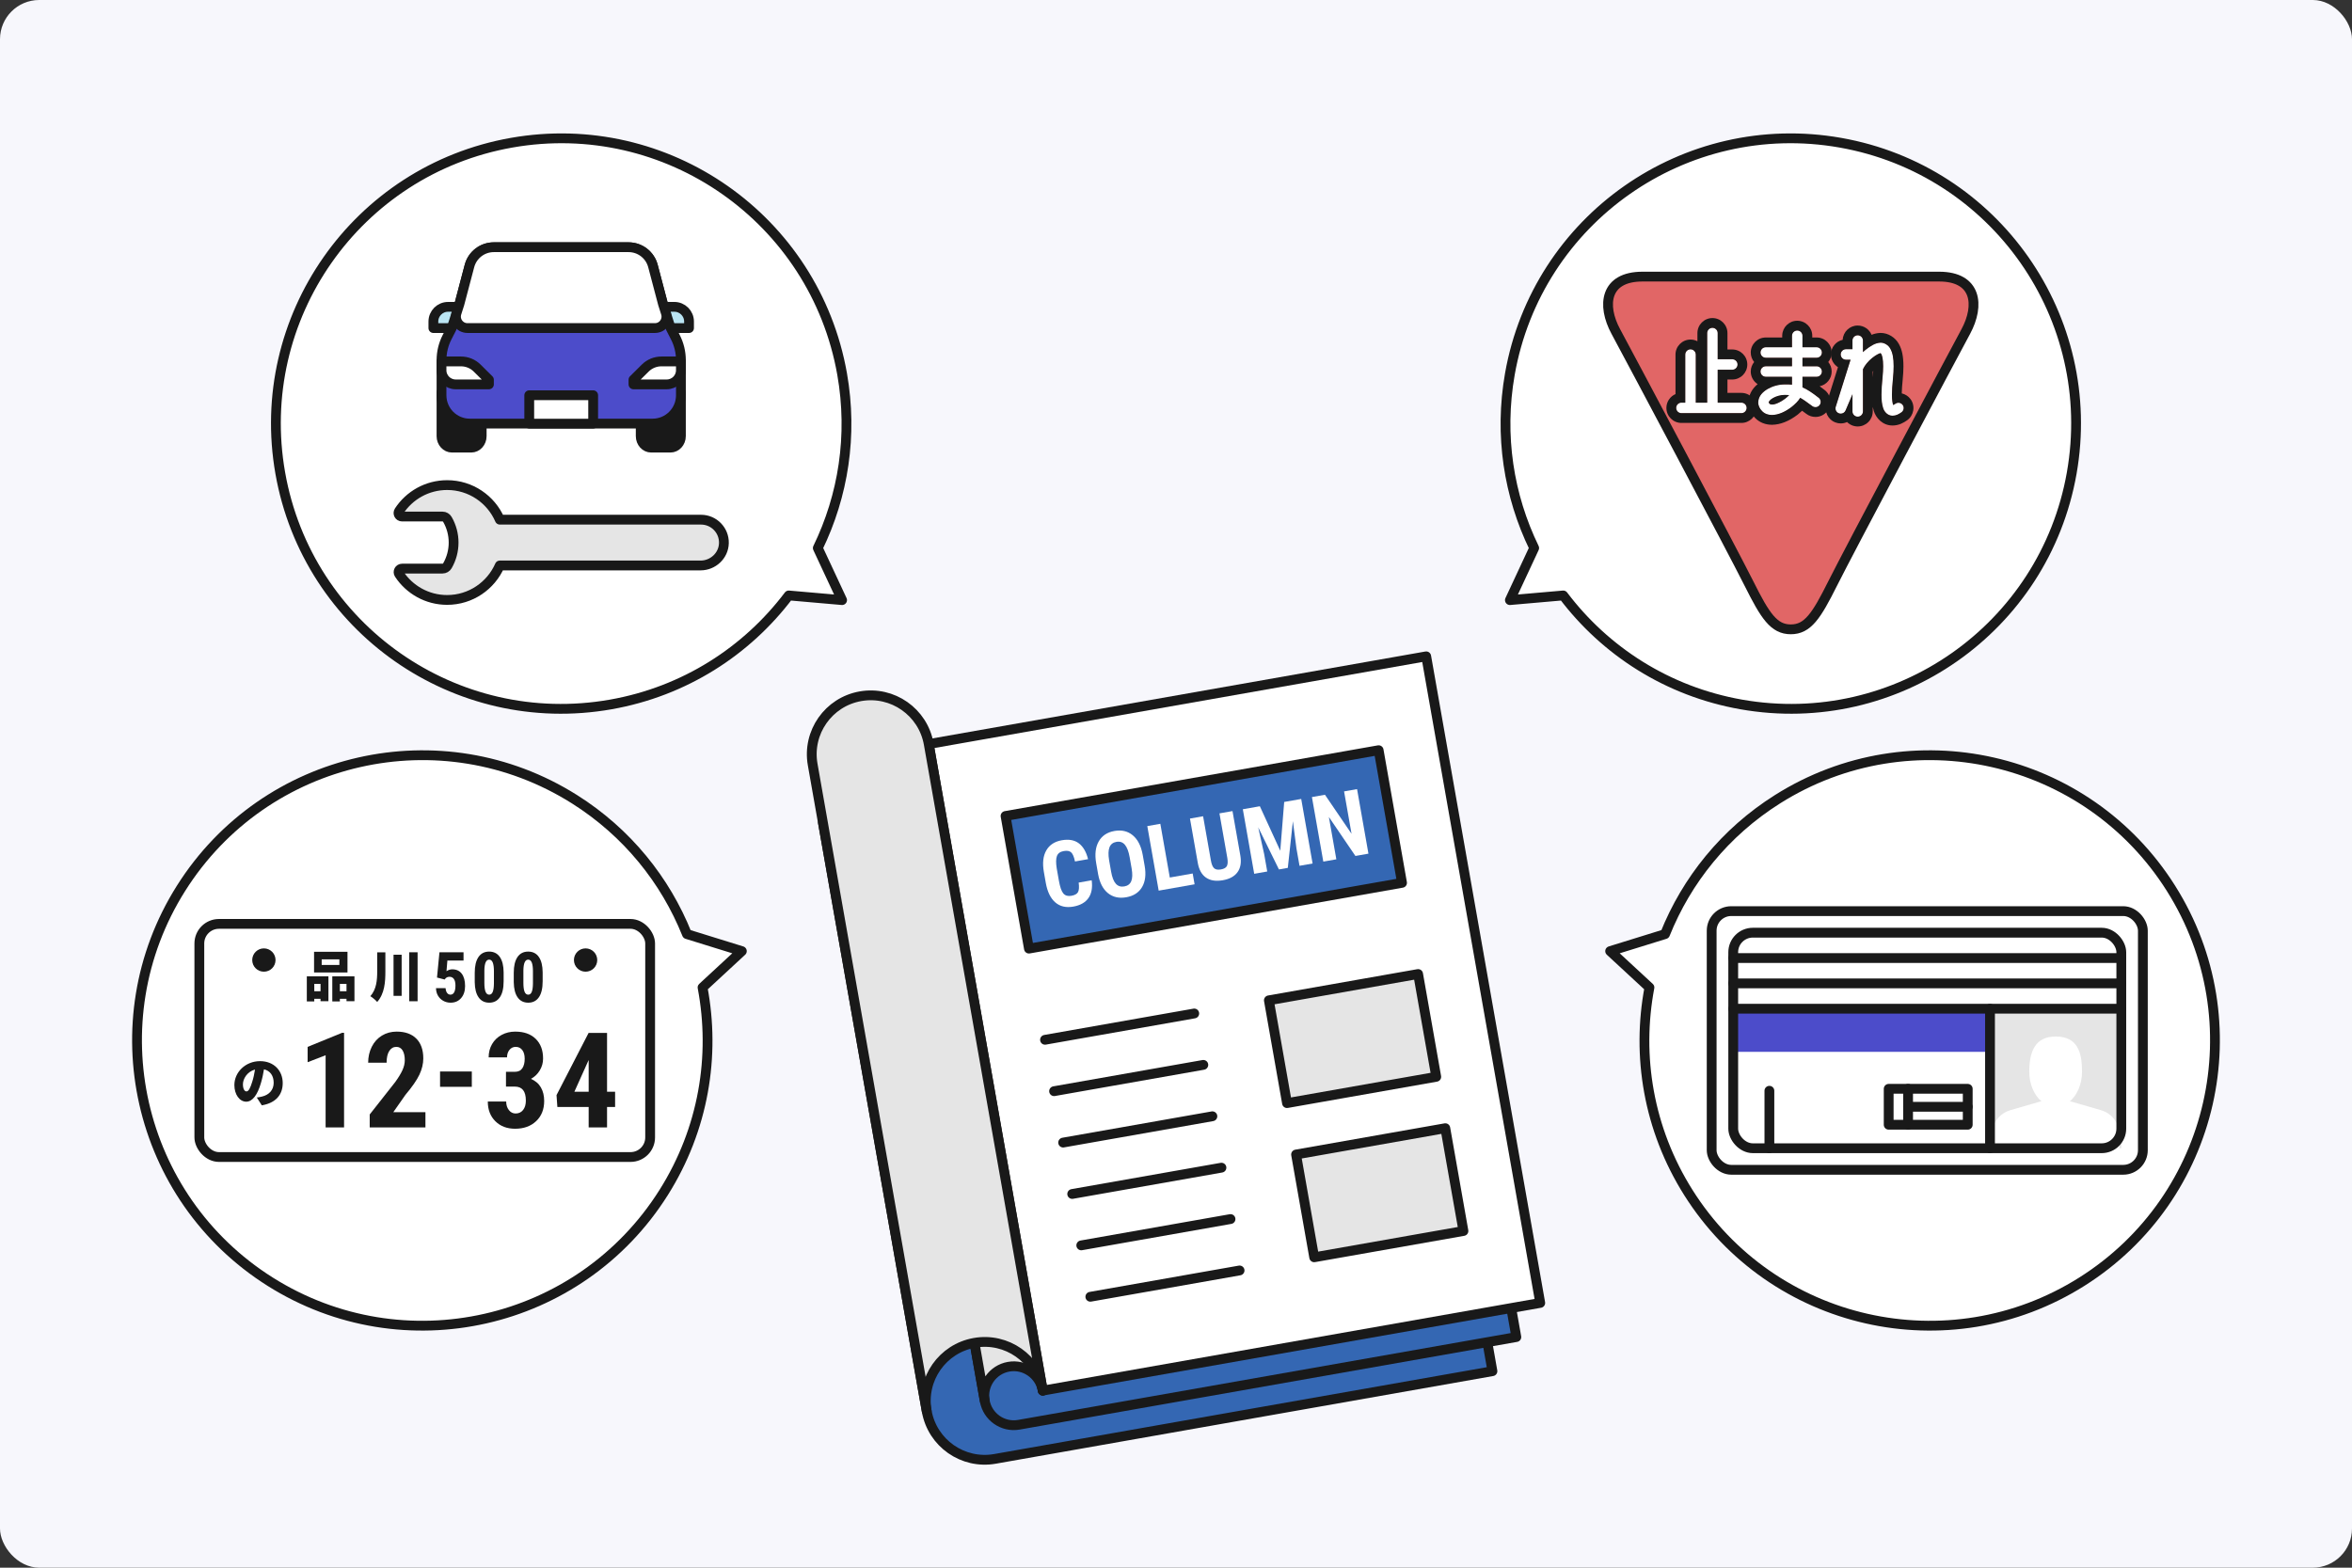 <?xml version="1.0" encoding="UTF-8"?><svg id="_レイヤー_2" xmlns="http://www.w3.org/2000/svg" xmlns:xlink="http://www.w3.org/1999/xlink" viewBox="0 0 480 320"><rect x="0" y="0" width="480" height="320" fill="#333333" stroke="none"/><defs><style>.cls-1,.cls-2{fill:none;}.cls-3,.cls-4,.cls-5,.cls-6,.cls-7,.cls-8,.cls-9,.cls-2,.cls-10{stroke:#191919;stroke-width:2px;}.cls-3,.cls-5,.cls-6,.cls-7,.cls-8,.cls-9,.cls-2,.cls-10{stroke-linecap:round;stroke-linejoin:round;}.cls-3,.cls-11{fill:#191919;}.cls-12{fill:#f7f7fc;}.cls-4{stroke-miterlimit:10;}.cls-4,.cls-5,.cls-13{fill:#fff;}.cls-14,.cls-9{fill:#e5e5e5;}.cls-6{fill:#bbe5f3;}.cls-7{fill:#3467b3;}.cls-8,.cls-15{fill:#4c4cca;}.cls-16{clip-path:url(#clippath);}.cls-10{fill:#e16666;}</style><clipPath id="clippath"><rect class="cls-1" x="406.124" y="205.904" width="26.795" height="28.476"/></clipPath></defs><g id="_レイヤー_4"><rect class="cls-12" width="480" height="320" rx="8" ry="8"/><path class="cls-7" d="M189.122,288.034c1.153,6.542,7.391,10.909,13.933,9.756l101.524-17.901-23.272-131.981-113.368,19.99,21.183,120.137Z"/><path class="cls-7" d="M200.966,285.945c.577,3.271,3.696,5.455,6.966,4.878l101.524-17.901-23.272-131.981-107.446,18.946,22.228,126.059Z"/><path class="cls-9" d="M212.811,283.857c-.577-3.271-3.696-5.455-6.966-4.878-3.271.577-5.455,3.696-4.878,6.966l-7.018-39.799,11.844-2.088,7.018,39.799"/><rect class="cls-5" x="200.392" y="141.907" width="103.09" height="134.017" transform="translate(-32.45 46.922) rotate(-10)"/><rect class="cls-7" x="207.013" y="159.637" width="77.317" height="27.491" transform="translate(-26.375 45.294) rotate(-10)"/><path class="cls-9" d="M212.811,283.857c-1.153-6.542-7.391-10.909-13.933-9.756-6.542,1.153-10.909,7.391-9.756,13.933l-23.272-131.981c-1.153-6.542,3.214-12.779,9.756-13.933,6.542-1.153,12.779,3.214,13.933,9.756l23.272,131.981Z"/><path class="cls-13" d="M222.794,179.684c.198,1.513-.023,2.725-.665,3.634-.642.909-1.672,1.489-3.089,1.739-1.49.263-2.718-.026-3.684-.866-.967-.841-1.609-2.169-1.93-3.984l-.391-2.217c-.319-1.81-.155-3.276.493-4.402.648-1.124,1.701-1.816,3.161-2.073,1.436-.253,2.597-.044,3.483.626.886.672,1.513,1.748,1.881,3.233l-2.669.471c-.188-.925-.444-1.541-.769-1.848-.325-.306-.837-.398-1.537-.275-.712.126-1.172.463-1.38,1.013-.208.55-.22,1.397-.037,2.54l.439,2.488c.231,1.31.535,2.182.915,2.62.378.436.924.592,1.636.467.7-.123,1.152-.379,1.358-.766.205-.388.247-1.031.126-1.93l2.66-.469Z"/><path class="cls-13" d="M233.603,176.733c.312,1.767.136,3.213-.527,4.338-.664,1.125-1.737,1.818-3.221,2.079-1.478.261-2.725-.019-3.74-.838-1.015-.82-1.683-2.1-2.002-3.841l-.397-2.253c-.319-1.81-.149-3.296.51-4.461.659-1.164,1.734-1.878,3.224-2.14,1.466-.258,2.709.037,3.73.887,1.02.849,1.696,2.175,2.026,3.976l.397,2.253ZM230.545,174.996c-.21-1.188-.534-2.043-.974-2.562s-1.016-.717-1.728-.591c-.706.124-1.178.496-1.418,1.113-.239.618-.265,1.498-.076,2.64l.413,2.344c.203,1.152.525,1.971.965,2.456.44.486,1.019.665,1.737.539.694-.122,1.162-.48,1.406-1.074.244-.593.27-1.451.078-2.575l-.404-2.289Z"/><path class="cls-13" d="M238.736,179.121l4.669-.823.389,2.208-7.329,1.292-2.323-13.175,2.66-.469,1.934,10.967Z"/><path class="cls-13" d="M251.53,165.557l1.608,9.121c.229,1.371.037,2.486-.577,3.344-.614.857-1.614,1.409-3.002,1.653-1.412.249-2.555.071-3.43-.533s-1.435-1.603-1.681-2.998l-1.597-9.057,2.678-.472,1.599,9.067c.132.748.347,1.261.644,1.538s.763.359,1.397.248,1.04-.347,1.219-.705c.179-.359.208-.9.087-1.624l-1.607-9.112,2.66-.469Z"/><path class="cls-13" d="M257.113,164.573l4.168,9.089.799-9.965,3.475-.613,2.323,13.175-2.669.471-.629-3.565-.724-5.535-1.036,9.521-1.81.319-4.23-8.593,1.213,5.449.629,3.565-2.66.469-2.323-13.175,3.475-.613Z"/><path class="cls-13" d="M279.274,174.25l-2.66.469-5.415-7.956,1.524,8.642-2.66.469-2.323-13.175,2.66-.469,5.425,7.963-1.525-8.65,2.651-.467,2.323,13.175Z"/><line class="cls-2" x1="222.518" y1="264.699" x2="252.975" y2="259.328"/><line class="cls-2" x1="220.668" y1="254.208" x2="251.125" y2="248.837"/><line class="cls-2" x1="218.818" y1="243.717" x2="249.275" y2="238.347"/><rect class="cls-9" x="266.119" y="232.814" width="30.927" height="21.305" transform="translate(-38 52.595) rotate(-10)"/><line class="cls-2" x1="216.968" y1="233.226" x2="247.425" y2="227.856"/><line class="cls-2" x1="215.118" y1="222.735" x2="245.576" y2="217.365"/><line class="cls-2" x1="213.269" y1="212.245" x2="243.726" y2="206.874"/><rect class="cls-9" x="260.569" y="201.342" width="30.927" height="21.305" transform="translate(-32.619 51.153) rotate(-10)"/><path class="cls-13" d="M166.9,111.867c5.176-10.649,7.175-22.963,4.962-35.515-5.583-31.665-35.777-52.808-67.44-47.224-31.663,5.583-52.805,35.779-47.222,67.443s35.777,52.808,67.439,47.224c15.088-2.661,27.777-10.917,36.333-22.251l10.883.952-4.957-10.63Z"/><path class="cls-2" d="M166.9,111.867c5.176-10.649,7.175-22.963,4.962-35.515-5.583-31.665-35.777-52.808-67.44-47.224-31.663,5.583-52.805,35.779-47.222,67.443s35.777,52.808,67.439,47.224c15.088-2.661,27.777-10.917,36.333-22.251l10.883.952-4.957-10.63Z"/><path class="cls-3" d="M130.759,80.064v8.964c0,1.294.956,2.343,2.135,2.343h3.931c1.179,0,2.135-1.049,2.135-2.343v-8.964h-8.201Z"/><path class="cls-3" d="M90.103,80.064v8.964c0,1.294.956,2.343,2.135,2.343h3.931c1.179,0,2.135-1.049,2.135-2.343v-8.964h-8.201Z"/><path class="cls-6" d="M91.444,62.632h5.254v4.334h-8.254v-1.334c0-1.656,1.344-3,3-3Z"/><path class="cls-6" d="M132.365,62.632h8.254v4.334h-5.254c-1.656,0-3-1.344-3-3v-1.334h0Z" transform="translate(272.984 129.597) rotate(-180)"/><path class="cls-8" d="M135.305,62.06l-2.049-7.767c-.596-2.258-2.637-3.831-4.972-3.831h-27.505c-2.335,0-4.376,1.573-4.972,3.83l-2.049,7.767-1.564,4.905-.954,1.858c-.747,1.454-1.137,3.065-1.137,4.699v7.162c0,3.191,2.587,5.778,5.778,5.778h37.301c3.191,0,5.778-2.587,5.778-5.778v-7.162c0-1.635-.39-3.245-1.137-4.699l-.954-1.858-1.564-4.905Z"/><path class="cls-5" d="M133.663,66.965c1.586,0,2.714-1.543,2.232-3.055l-.59-1.851-2.049-7.767c-.596-2.258-2.637-3.831-4.972-3.831h-27.505c-2.335,0-4.376,1.573-4.972,3.83l-2.049,7.767-.59,1.851c-.482,1.511.646,3.055,2.232,3.055h38.263Z"/><path class="cls-5" d="M90.103,73.774h3.979c1.236,0,2.423.489,3.3,1.359l2.401,2.382v.945h-6.791c-1.596,0-2.889-1.293-2.889-2.889v-1.797Z"/><path class="cls-5" d="M138.96,73.774h-3.979c-1.236,0-2.423.489-3.3,1.359l-2.401,2.382v.945s6.791,0,6.791,0c1.596,0,2.889-1.293,2.889-2.889v-1.797Z"/><rect class="cls-5" x="108.01" y="80.675" width="13.044" height="5.797"/><path class="cls-9" d="M82.045,105.437h8.266c.41,0,.789.219.994.574h0c1.693,2.933,1.693,6.546,0,9.479h0c-.205.355-.584.574-.994.574h-8.252c-.57,0-.915.634-.602,1.11,2.095,3.184,5.699,5.287,9.795,5.287,4.807,0,8.936-2.895,10.745-7.036h40.967c2.547,0,4.701-1.997,4.771-4.543.072-2.642-2.048-4.806-4.673-4.806h-41.054c-1.803-4.153-5.939-7.058-10.755-7.058-4.107,0-7.718,2.113-9.811,5.31-.312.476.033,1.109.603,1.109Z"/><path class="cls-13" d="M151.398,194.147l-11.203-3.473c-4.407-10.989-12.182-20.745-22.965-27.542-27.2-17.146-63.148-8.995-80.292,18.204s-8.992,63.148,18.208,80.293,63.148,8.995,80.292-18.204c8.169-12.961,10.583-27.906,7.94-41.859l8.019-7.419Z"/><path class="cls-2" d="M151.398,194.147l-11.203-3.473c-4.407-10.989-12.182-20.745-22.965-27.542-27.2-17.146-63.148-8.995-80.292,18.204s-8.992,63.148,18.208,80.293,63.148,8.995,80.292-18.204c8.169-12.961,10.583-27.906,7.94-41.859l8.019-7.419Z"/><rect class="cls-4" x="40.681" y="188.587" width="92" height="47.586" rx="4" ry="4"/><path class="cls-11" d="M70.217,230.136h-3.764v-14.737l-3.671,1.418v-3.127l7.037-2.876h.398v19.323Z"/><path class="cls-11" d="M86.823,230.136h-11.371v-2.65l5.222-6.64c.663-.919,1.151-1.725,1.464-2.419.314-.693.471-1.358.471-1.994,0-.857-.148-1.528-.444-2.015-.296-.486-.722-.729-1.279-.729-.61,0-1.093.283-1.451.848s-.537,1.361-.537,2.386h-3.764c0-1.183.245-2.266.735-3.247s1.18-1.743,2.068-2.286c.888-.543,1.893-.815,3.015-.815,1.723,0,3.059.475,4.009,1.424.95.95,1.425,2.3,1.425,4.049,0,1.087-.263,2.189-.788,3.306-.526,1.118-1.478,2.494-2.856,4.128l-2.478,3.539h6.56v3.114Z"/><path class="cls-11" d="M96.289,221.844h-6.481v-3.128h6.481v3.128Z"/><path class="cls-11" d="M103.264,218.779h1.816c.689,0,1.195-.241,1.517-.723s.484-1.124.484-1.929c0-.768-.165-1.367-.497-1.795s-.775-.643-1.332-.643c-.522,0-.948.203-1.279.61-.331.407-.497.919-.497,1.537h-3.751c0-1.008.232-1.911.696-2.71.464-.8,1.113-1.425,1.948-1.876.835-.45,1.76-.675,2.777-.675,1.776,0,3.167.49,4.175,1.471,1.007.981,1.511,2.324,1.511,4.029,0,.874-.227,1.685-.682,2.432-.455.747-1.054,1.318-1.796,1.716.91.389,1.588.972,2.034,1.749.446.778.669,1.697.669,2.757,0,1.714-.546,3.088-1.637,4.121-1.091,1.034-2.525,1.551-4.301,1.551-1.652,0-2.993-.51-4.022-1.53-1.029-1.021-1.544-2.361-1.544-4.022h3.751c0,.689.181,1.268.543,1.736.362.469.822.702,1.378.702.645,0,1.155-.239,1.531-.716.375-.477.563-1.113.563-1.908,0-1.899-.738-2.854-2.213-2.863h-1.842v-3.021Z"/><path class="cls-11" d="M123.887,222.847h1.644v3.114h-1.644v4.175h-3.751v-4.175h-6.388l-.172-2.425,6.547-12.697h3.764v12.007ZM117.221,222.847h2.916v-6.454l-.079.146-2.836,6.308Z"/><path class="cls-11" d="M53.431,225.624l-1.022-1.599c.466-.056.766-.122,1.089-.2,1.411-.345,2.355-1.334,2.355-2.8,0-1.433-.7-2.455-1.978-2.755-.144.9-.344,1.866-.655,2.899-.656,2.222-1.656,3.711-2.966,3.711-1.377,0-2.422-1.489-2.422-3.389,0-2.643,2.277-4.888,5.244-4.888,2.833,0,4.622,1.956,4.622,4.477,0,2.344-1.377,4.055-4.266,4.543ZM50.298,222.78c.444,0,.778-.678,1.178-1.966.244-.755.433-1.633.567-2.499-1.644.445-2.466,1.944-2.466,3,0,.967.333,1.466.722,1.466Z"/><path class="cls-11" d="M89.183,199.54l.502-5.158h4.914v1.687h-3.297l-.181,2.175c.381-.256.774-.383,1.178-.383.836,0,1.481.297,1.934.892s.68,1.436.68,2.523c0,1.018-.27,1.838-.809,2.461s-1.259.934-2.161.934c-.534,0-1.029-.127-1.485-.38-.455-.253-.814-.606-1.077-1.056s-.396-.962-.401-1.534h1.952c.033.423.137.751.314.983s.404.349.683.349c.325,0,.576-.157.753-.47.177-.314.265-.782.265-1.405,0-.586-.106-1.027-.317-1.324s-.508-.446-.889-.446c-.372,0-.66.128-.864.383l-.125.174-1.568-.404Z"/><path class="cls-11" d="M102.781,200.335c0,1.403-.254,2.477-.763,3.22s-1.235,1.115-2.178,1.115c-.934,0-1.656-.361-2.164-1.084-.509-.722-.773-1.757-.791-3.105v-1.917c0-1.399.253-2.468.76-3.21s1.234-1.112,2.182-1.112,1.675.367,2.182,1.101.764,1.782.774,3.144v1.847ZM100.802,198.279c0-.799-.079-1.399-.237-1.798s-.404-.599-.739-.599c-.627,0-.953.732-.976,2.196v2.53c0,.818.08,1.427.24,1.826s.41.599.749.599c.321,0,.559-.187.714-.562.156-.373.238-.946.247-1.718v-2.475Z"/><path class="cls-11" d="M110.745,200.335c0,1.403-.254,2.477-.763,3.22s-1.235,1.115-2.178,1.115c-.934,0-1.656-.361-2.164-1.084-.509-.722-.773-1.757-.791-3.105v-1.917c0-1.399.253-2.468.76-3.21s1.234-1.112,2.182-1.112,1.675.367,2.182,1.101c.507.734.764,1.782.774,3.144v1.847ZM108.766,198.279c0-.799-.079-1.399-.237-1.798s-.404-.599-.739-.599c-.627,0-.953.732-.976,2.196v2.53c0,.818.08,1.427.24,1.826s.41.599.749.599c.321,0,.559-.187.714-.562.156-.373.238-.946.247-1.718v-2.475Z"/><path class="cls-11" d="M62.617,199.291h4.41v5.077h-1.611v-.489h-1.278v.534h-1.522v-5.122ZM70.916,198.503h-6.821v-4.222h6.821v4.222ZM64.139,200.835v1.499h1.278v-1.499h-1.278ZM69.26,195.825h-3.61v1.144h3.61v-1.144ZM72.338,199.291v5.077h-1.622v-.489h-1.355v.534h-1.544v-5.122h4.522ZM70.716,202.335v-1.499h-1.355v1.499h1.355Z"/><path class="cls-11" d="M78.648,194.392v3.888c0,2.189-.156,4.532-1.667,6.243-.311-.366-.977-.922-1.4-1.177,1.255-1.411,1.4-3.278,1.4-5.077v-3.877h1.667ZM81.97,194.881v8.399h-1.655v-8.399h1.655ZM85.225,194.381v9.999h-1.711v-9.999h1.711Z"/><circle class="cls-11" cx="53.854" cy="195.965" r="2.379"/><circle class="cls-11" cx="119.508" cy="195.965" r="2.379"/><path class="cls-13" d="M375.577,29.128c-31.663-5.583-61.857,15.56-67.44,47.224-2.213,12.552-.214,24.866,4.962,35.515l-4.957,10.63,10.883-.952c8.557,11.334,21.246,19.59,36.333,22.251,31.663,5.583,61.856-15.56,67.439-47.224s-15.559-61.86-47.222-67.443Z"/><path class="cls-2" d="M375.577,29.128c-31.663-5.583-61.857,15.56-67.44,47.224-2.213,12.552-.214,24.866,4.962,35.515l-4.957,10.63,10.883-.952c8.557,11.334,21.246,19.59,36.333,22.251,31.663,5.583,61.856-15.56,67.439-47.224s-15.559-61.86-47.222-67.443Z"/><path class="cls-10" d="M365.469,128.462c-3.462,0-5.238-2.753-8.523-9.322-3.284-6.57-24.249-46.034-27.179-51.451-2.93-5.415-2.207-11.228,5.429-11.228h60.546c7.635,0,8.358,5.813,5.429,11.228-2.93,5.416-23.894,44.881-27.179,51.451-3.285,6.569-5.061,9.322-8.523,9.322Z"/><path class="cls-13" d="M355.384,82.198h-4.843v-6.73h2.985c.59,0,1.067-.478,1.067-1.065s-.478-1.065-1.067-1.065h-2.985v-5.348c0-.59-.477-1.066-1.064-1.066s-1.065.477-1.065,1.066v6.411s0,.001,0,.002c0,.001,0,.002,0,.002v7.793h-2.342v-9.82c0-.59-.476-1.065-1.066-1.065s-1.064.475-1.064,1.065v9.82h-.792c-.588,0-1.066.477-1.066,1.066s.478,1.066,1.066,1.066h12.237c.588,0,1.066-.479,1.066-1.066s-.479-1.066-1.066-1.066Z"/><path class="cls-13" d="M370.743,73.021c.588,0,1.067-.478,1.067-1.065s-.479-1.065-1.067-1.065h-2.895v-2.354c0-.587-.479-1.063-1.065-1.063s-1.063.477-1.063,1.063h-.002v2.354h-5.355c-.589,0-1.065.477-1.065,1.065s.477,1.065,1.065,1.065h5.355v1.752h-5.355c-.589,0-1.065.477-1.065,1.065s.477,1.064,1.065,1.064h5.355v1.626c-.467-.048-.962-.061-1.509-.05-1.236.005-2.459.354-3.46.929-.967.575-1.88,1.406-1.922,2.722-.007.672.316,1.323.809,1.809.548.551,1.289.769,1.962.769h.03c1.451-.024,2.837-.758,4.008-1.645.694-.579,1.337-1.164,1.75-1.863.606.328,1.334.85,2.469,1.69.468.356,1.135.267,1.493-.2.358-.468.268-1.135-.198-1.493-1.312-1.036-2.327-1.707-3.302-2.123v-2.17h2.895c.588,0,1.067-.477,1.067-1.064s-.479-1.065-1.067-1.065h-2.895v-1.752h2.895ZM361.629,82.576c-.294-.006-.404-.07-.486-.147-.198-.207-.18-.27-.186-.301-.026-.047.178-.499.86-.877.639-.377,1.567-.643,2.372-.643h.02c.356.008.664.017.941.03-.873.972-2.662,2.003-3.521,1.937Z"/><path class="cls-13" d="M388.297,82.66c-.345-.475-1.01-.583-1.486-.237-.191.136-.343.22-.442.261-.138-.286-.266-1.084-.259-2.125,0-.902.075-2,.198-3.214.099-1,.146-1.853.146-2.595-.005-1.637-.205-2.724-.667-3.547-.44-.843-1.36-1.283-2.046-1.245-1.067.061-1.943.638-3.014,1.457-.18.147-.359.307-.537.471v-2.372c0-.589-.478-1.066-1.065-1.066-.59,0-1.067.478-1.067,1.066v1.775h-1.332c-.588,0-1.065.478-1.065,1.065s.478,1.065,1.065,1.065h.946l-3.027,9.623c-.172.541.112,1.121.647,1.318.533.198,1.127-.057,1.348-.581.001-.002.654-1.531,1.418-3.334v3.538c0,.587.477,1.064,1.067,1.064.587,0,1.065-.478,1.065-1.064v-8.619c.365-.815,1.106-1.677,1.879-2.299.409-.332.82-.6,1.151-.77.165-.086.308-.143.409-.178.051-.016.088-.025.11-.029l.002-.002c.031.011.044.006.053.004.02-.004.012-.01.145.168.165.27.392,1.048.385,2.491.003.651-.042,1.439-.134,2.383-.127,1.252-.209,2.411-.209,3.425.003,1.05.073,1.934.329,2.7.198.72.892,1.596,1.918,1.596h.027c.689-.011,1.239-.304,1.806-.706.475-.345.584-1.012.238-1.488Z"/><path class="cls-13" d="M355.384,82.198h-4.843v-6.73h2.985c.59,0,1.067-.478,1.067-1.065s-.478-1.065-1.067-1.065h-2.985v-5.348c0-.59-.477-1.066-1.064-1.066s-1.065.477-1.065,1.066v6.411s0,.001,0,.002c0,.001,0,.002,0,.002v7.793h-2.342v-9.82c0-.59-.476-1.065-1.066-1.065s-1.064.475-1.064,1.065v9.82h-.792c-.588,0-1.066.477-1.066,1.066s.478,1.066,1.066,1.066h12.237c.588,0,1.066-.479,1.066-1.066s-.479-1.066-1.066-1.066Z"/><path class="cls-13" d="M370.743,73.021c.588,0,1.067-.478,1.067-1.065s-.479-1.065-1.067-1.065h-2.895v-2.354c0-.587-.479-1.063-1.065-1.063s-1.063.477-1.063,1.063h-.002v2.354h-5.355c-.589,0-1.065.477-1.065,1.065s.477,1.065,1.065,1.065h5.355v1.752h-5.355c-.589,0-1.065.477-1.065,1.065s.477,1.064,1.065,1.064h5.355v1.626c-.467-.048-.962-.061-1.509-.05-1.236.005-2.459.354-3.46.929-.967.575-1.88,1.406-1.922,2.722-.007.672.316,1.323.809,1.809.548.551,1.289.769,1.962.769h.03c1.451-.024,2.837-.758,4.008-1.645.694-.579,1.337-1.164,1.75-1.863.606.328,1.334.85,2.469,1.69.468.356,1.135.267,1.493-.2.358-.468.268-1.135-.198-1.493-1.312-1.036-2.327-1.707-3.302-2.123v-2.17h2.895c.588,0,1.067-.477,1.067-1.064s-.479-1.065-1.067-1.065h-2.895v-1.752h2.895ZM361.629,82.576c-.294-.006-.404-.07-.486-.147-.198-.207-.18-.27-.186-.301-.026-.047.178-.499.86-.877.639-.377,1.567-.643,2.372-.643h.02c.356.008.664.017.941.03-.873.972-2.662,2.003-3.521,1.937Z"/><path class="cls-13" d="M388.297,82.66c-.345-.475-1.01-.583-1.486-.237-.191.136-.343.22-.442.261-.138-.286-.266-1.084-.259-2.125,0-.902.075-2,.198-3.214.099-1,.146-1.853.146-2.595-.005-1.637-.205-2.724-.667-3.547-.44-.843-1.36-1.283-2.046-1.245-1.067.061-1.943.638-3.014,1.457-.18.147-.359.307-.537.471v-2.372c0-.589-.478-1.066-1.065-1.066-.59,0-1.067.478-1.067,1.066v1.775h-1.332c-.588,0-1.065.478-1.065,1.065s.478,1.065,1.065,1.065h.946l-3.027,9.623c-.172.541.112,1.121.647,1.318.533.198,1.127-.057,1.348-.581.001-.002.654-1.531,1.418-3.334v3.538c0,.587.477,1.064,1.067,1.064.587,0,1.065-.478,1.065-1.064v-8.619c.365-.815,1.106-1.677,1.879-2.299.409-.332.82-.6,1.151-.77.165-.086.308-.143.409-.178.051-.016.088-.025.11-.029l.002-.002c.031.011.044.006.053.004.02-.004.012-.01.145.168.165.27.392,1.048.385,2.491.003.651-.042,1.439-.134,2.383-.127,1.252-.209,2.411-.209,3.425.003,1.05.073,1.934.329,2.7.198.72.892,1.596,1.918,1.596h.027c.689-.011,1.239-.304,1.806-.706.475-.345.584-1.012.238-1.488Z"/><path class="cls-11" d="M349.477,66.923c.588,0,1.064.477,1.064,1.066v5.348h2.985c.59,0,1.067.478,1.067,1.065s-.478,1.065-1.067,1.065h-2.985v6.73h4.843c.588,0,1.066.477,1.066,1.066s-.479,1.066-1.066,1.066h-12.237c-.588,0-1.066-.479-1.066-1.066s.478-1.066,1.066-1.066h.792v-9.82c0-.59.476-1.065,1.064-1.065s1.067.475,1.067,1.065v9.82h2.342v-7.793s0-.001,0-.002c0-.001,0-.002,0-.002v-6.411c0-.59.475-1.066,1.065-1.066M349.477,64.923c-1.69,0-3.065,1.376-3.065,3.066v1.666c-.422-.219-.901-.343-1.409-.343-1.689,0-3.064,1.375-3.064,3.065v8.068c-1.091.47-1.857,1.556-1.857,2.818,0,1.691,1.375,3.066,3.066,3.066h12.237c1.691,0,3.066-1.376,3.066-3.066s-1.375-3.066-3.066-3.066h-2.843v-2.73h.985c1.691,0,3.067-1.375,3.067-3.065s-1.376-3.065-3.067-3.065h-.985v-3.348c0-1.691-1.375-3.066-3.064-3.066h0Z"/><path class="cls-11" d="M366.782,67.472c.587,0,1.065.477,1.065,1.063v2.354h2.895c.588,0,1.066.477,1.066,1.065s-.479,1.065-1.066,1.065h-2.895v1.752h2.895c.588,0,1.066.477,1.066,1.065s-.479,1.064-1.066,1.064h-2.895v2.17c.975.416,1.99,1.087,3.302,2.123.466.358.555,1.025.198,1.493-.21.274-.527.418-.847.418-.225,0-.453-.071-.646-.218-1.135-.84-1.862-1.362-2.469-1.69-.413.699-1.056,1.284-1.75,1.863-1.17.886-2.556,1.621-4.008,1.645h-.03c-.673,0-1.414-.217-1.962-.769-.493-.486-.817-1.137-.81-1.809.042-1.316.955-2.146,1.922-2.722,1.001-.575,2.224-.924,3.46-.929.12-.003.238-.004.353-.004.409,0,.791.016,1.156.054v-1.626h-5.355c-.589,0-1.065-.477-1.065-1.064s.477-1.065,1.065-1.065h5.355v-1.752h-5.355c-.589,0-1.065-.478-1.065-1.065s.477-1.065,1.065-1.065h5.355v-2.354h.002c0-.587.477-1.063,1.063-1.063M361.709,82.579c.885,0,2.594-.998,3.44-1.94-.277-.013-.585-.022-.941-.03h-.02c-.805,0-1.733.266-2.372.643-.683.378-.886.83-.861.877.006.03-.011.094.186.301.082.077.191.14.486.147.026.002.053.003.081.003M366.782,65.472c-1.638,0-2.98,1.293-3.06,2.912-.004.05-.006.1-.006.151v.354h-3.355c-1.69,0-3.065,1.375-3.065,3.065,0,.736.261,1.412.695,1.941-.434.529-.695,1.205-.695,1.941,0,1.078.56,2.028,1.404,2.574-1.203,1.007-1.828,2.229-1.873,3.654-.013,1.219.499,2.405,1.405,3.297.857.862,2.057,1.344,3.366,1.344.011,0,.052,0,.063,0,1.679-.028,3.422-.717,5.182-2.05.025-.019.05-.039.074-.059.278-.232.569-.481.856-.754.26.187.555.404.892.653.51.388,1.17.61,1.835.61.962,0,1.85-.438,2.435-1.202,1.026-1.342.771-3.268-.567-4.296-.357-.282-.692-.537-1.011-.769,1.398-.285,2.453-1.523,2.453-3.003,0-.736-.261-1.412-.695-1.941.434-.529.695-1.205.695-1.941,0-1.69-1.375-3.065-3.066-3.065h-.895v-.354c0-1.689-1.375-3.063-3.065-3.063h0Z"/><path class="cls-11" d="M379.125,68.447c.587,0,1.065.478,1.065,1.066v2.372c.178-.164.357-.325.537-.471,1.071-.819,1.947-1.395,3.014-1.457.027-.001.054-.002.082-.002.676,0,1.542.438,1.964,1.247.462.823.662,1.91.667,3.547,0,.742-.047,1.595-.146,2.595-.123,1.214-.198,2.312-.198,3.214-.007,1.041.121,1.839.259,2.125.099-.042.251-.125.442-.261.188-.137.406-.203.623-.203.329,0,.655.153.863.44.345.475.237,1.142-.238,1.488-.567.403-1.117.695-1.806.706h-.027c-1.026,0-1.72-.876-1.917-1.596-.256-.766-.326-1.65-.329-2.7,0-1.014.082-2.173.209-3.425.093-.945.137-1.732.134-2.383.007-1.443-.219-2.22-.385-2.491-.111-.149-.124-.169-.136-.169-.002,0-.005,0-.008.001-.005.001-.01.003-.019.003-.008,0-.019-.002-.034-.007l-.002.002c-.022.004-.059.014-.11.029-.101.035-.244.091-.409.178-.331.17-.742.438-1.151.77-.773.622-1.514,1.485-1.879,2.299v8.618c0,.587-.478,1.064-1.065,1.064-.59,0-1.066-.478-1.066-1.064v-3.538c-.764,1.803-1.417,3.332-1.418,3.334-.171.403-.563.647-.978.647-.123,0-.249-.022-.371-.067-.535-.198-.819-.777-.647-1.318l3.027-9.623h-.946c-.588,0-1.065-.478-1.065-1.065s.478-1.065,1.065-1.065h1.332v-1.775c0-.589.477-1.066,1.066-1.066M379.125,66.447c-1.64,0-2.983,1.294-3.063,2.914-1.372.304-2.401,1.531-2.401,2.993,0,1.091.573,2.051,1.434,2.594l-2.358,7.495c-.495,1.557.322,3.226,1.862,3.794.34.126.699.191,1.064.191.455,0,.893-.1,1.289-.283.556.558,1.325.904,2.173.904,1.69,0,3.065-1.375,3.065-3.064v-.927c.054.264.122.527.206.787.425,1.46,1.793,3.009,3.83,3.009.011,0,.049,0,.06,0,1.286-.021,2.242-.586,2.931-1.075,1.386-1.007,1.691-2.928.698-4.294-.44-.605-1.085-1.024-1.802-1.188.013-.742.075-1.661.185-2.75.105-1.064.156-1.977.156-2.796-.006-1.991-.287-3.38-.909-4.501-.731-1.373-2.222-2.293-3.722-2.293-.064,0-.128.002-.191.005-.607.035-1.162.172-1.677.375-.462-1.108-1.557-1.888-2.83-1.888h0ZM382.19,75.864c.033-.052.068-.105.106-.158-.021.371-.053.778-.097,1.232-.003.029-.006.058-.009.087v-1.161h0Z"/><path class="cls-13" d="M443.062,181.336c-17.144-27.199-53.092-35.349-80.292-18.204-10.782,6.796-18.558,16.553-22.965,27.542l-11.203,3.473,8.019,7.419c-2.642,13.953-.229,28.898,7.94,41.859,17.144,27.199,53.092,35.349,80.292,18.204s35.352-53.094,18.208-80.293Z"/><path class="cls-2" d="M443.062,181.336c-17.144-27.199-53.092-35.349-80.292-18.204-10.782,6.796-18.558,16.553-22.965,27.542l-11.203,3.473,8.019,7.419c-2.642,13.953-.229,28.898,7.94,41.859,17.144,27.199,53.092,35.349,80.292,18.204s35.352-53.094,18.208-80.293Z"/><rect class="cls-5" x="349.319" y="185.98" width="88" height="52.8" rx="4" ry="4"/><rect class="cls-14" x="406.124" y="205.904" width="26.795" height="28.476"/><rect class="cls-15" x="353.719" y="205.904" width="52.405" height="8.8"/><g class="cls-16"><path class="cls-13" d="M432.472,230.763c-.093-.558-.275-1.09-.533-1.578-.645-1.22-1.767-2.168-3.159-2.571l-6.132-1.772h-.257c1.509-1.274,2.513-3.516,2.513-6.077,0-3.972-.892-7.191-5.383-7.191-4.28,0-5.383,3.22-5.383,7.191,0,2.557,1.002,4.796,2.507,6.071h-.228s-6.153,1.778-6.153,1.778c-1.95.564-3.368,2.196-3.692,4.149-.046.279-.07.565-.07.854v16.531c0,2.397,1.943,4.34,4.34,4.34h.868v26.313c0,1.918,1.555,3.472,3.472,3.472h8.68c1.918,0,3.472-1.554,3.472-3.472v-26.313h.868c2.397,0,4.34-1.943,4.34-4.34v-16.531c0-.29-.024-.575-.07-.854Z"/></g><rect class="cls-2" x="353.719" y="190.38" width="79.2" height="44" rx="4" ry="4"/><line class="cls-2" x1="353.719" y1="205.904" x2="432.919" y2="205.904"/><line class="cls-2" x1="353.719" y1="200.73" x2="432.919" y2="200.73"/><line class="cls-2" x1="353.719" y1="195.555" x2="432.919" y2="195.555"/><line class="cls-2" x1="406.124" y1="205.904" x2="406.124" y2="234.38"/><line class="cls-2" x1="361.1" y1="222.647" x2="361.1" y2="234.38"/><rect class="cls-2" x="385.445" y="222.251" width="16.133" height="7.333"/><line class="cls-2" x1="389.405" y1="222.251" x2="389.405" y2="229.584"/><line class="cls-2" x1="389.405" y1="225.917" x2="401.578" y2="225.917"/></g></svg>